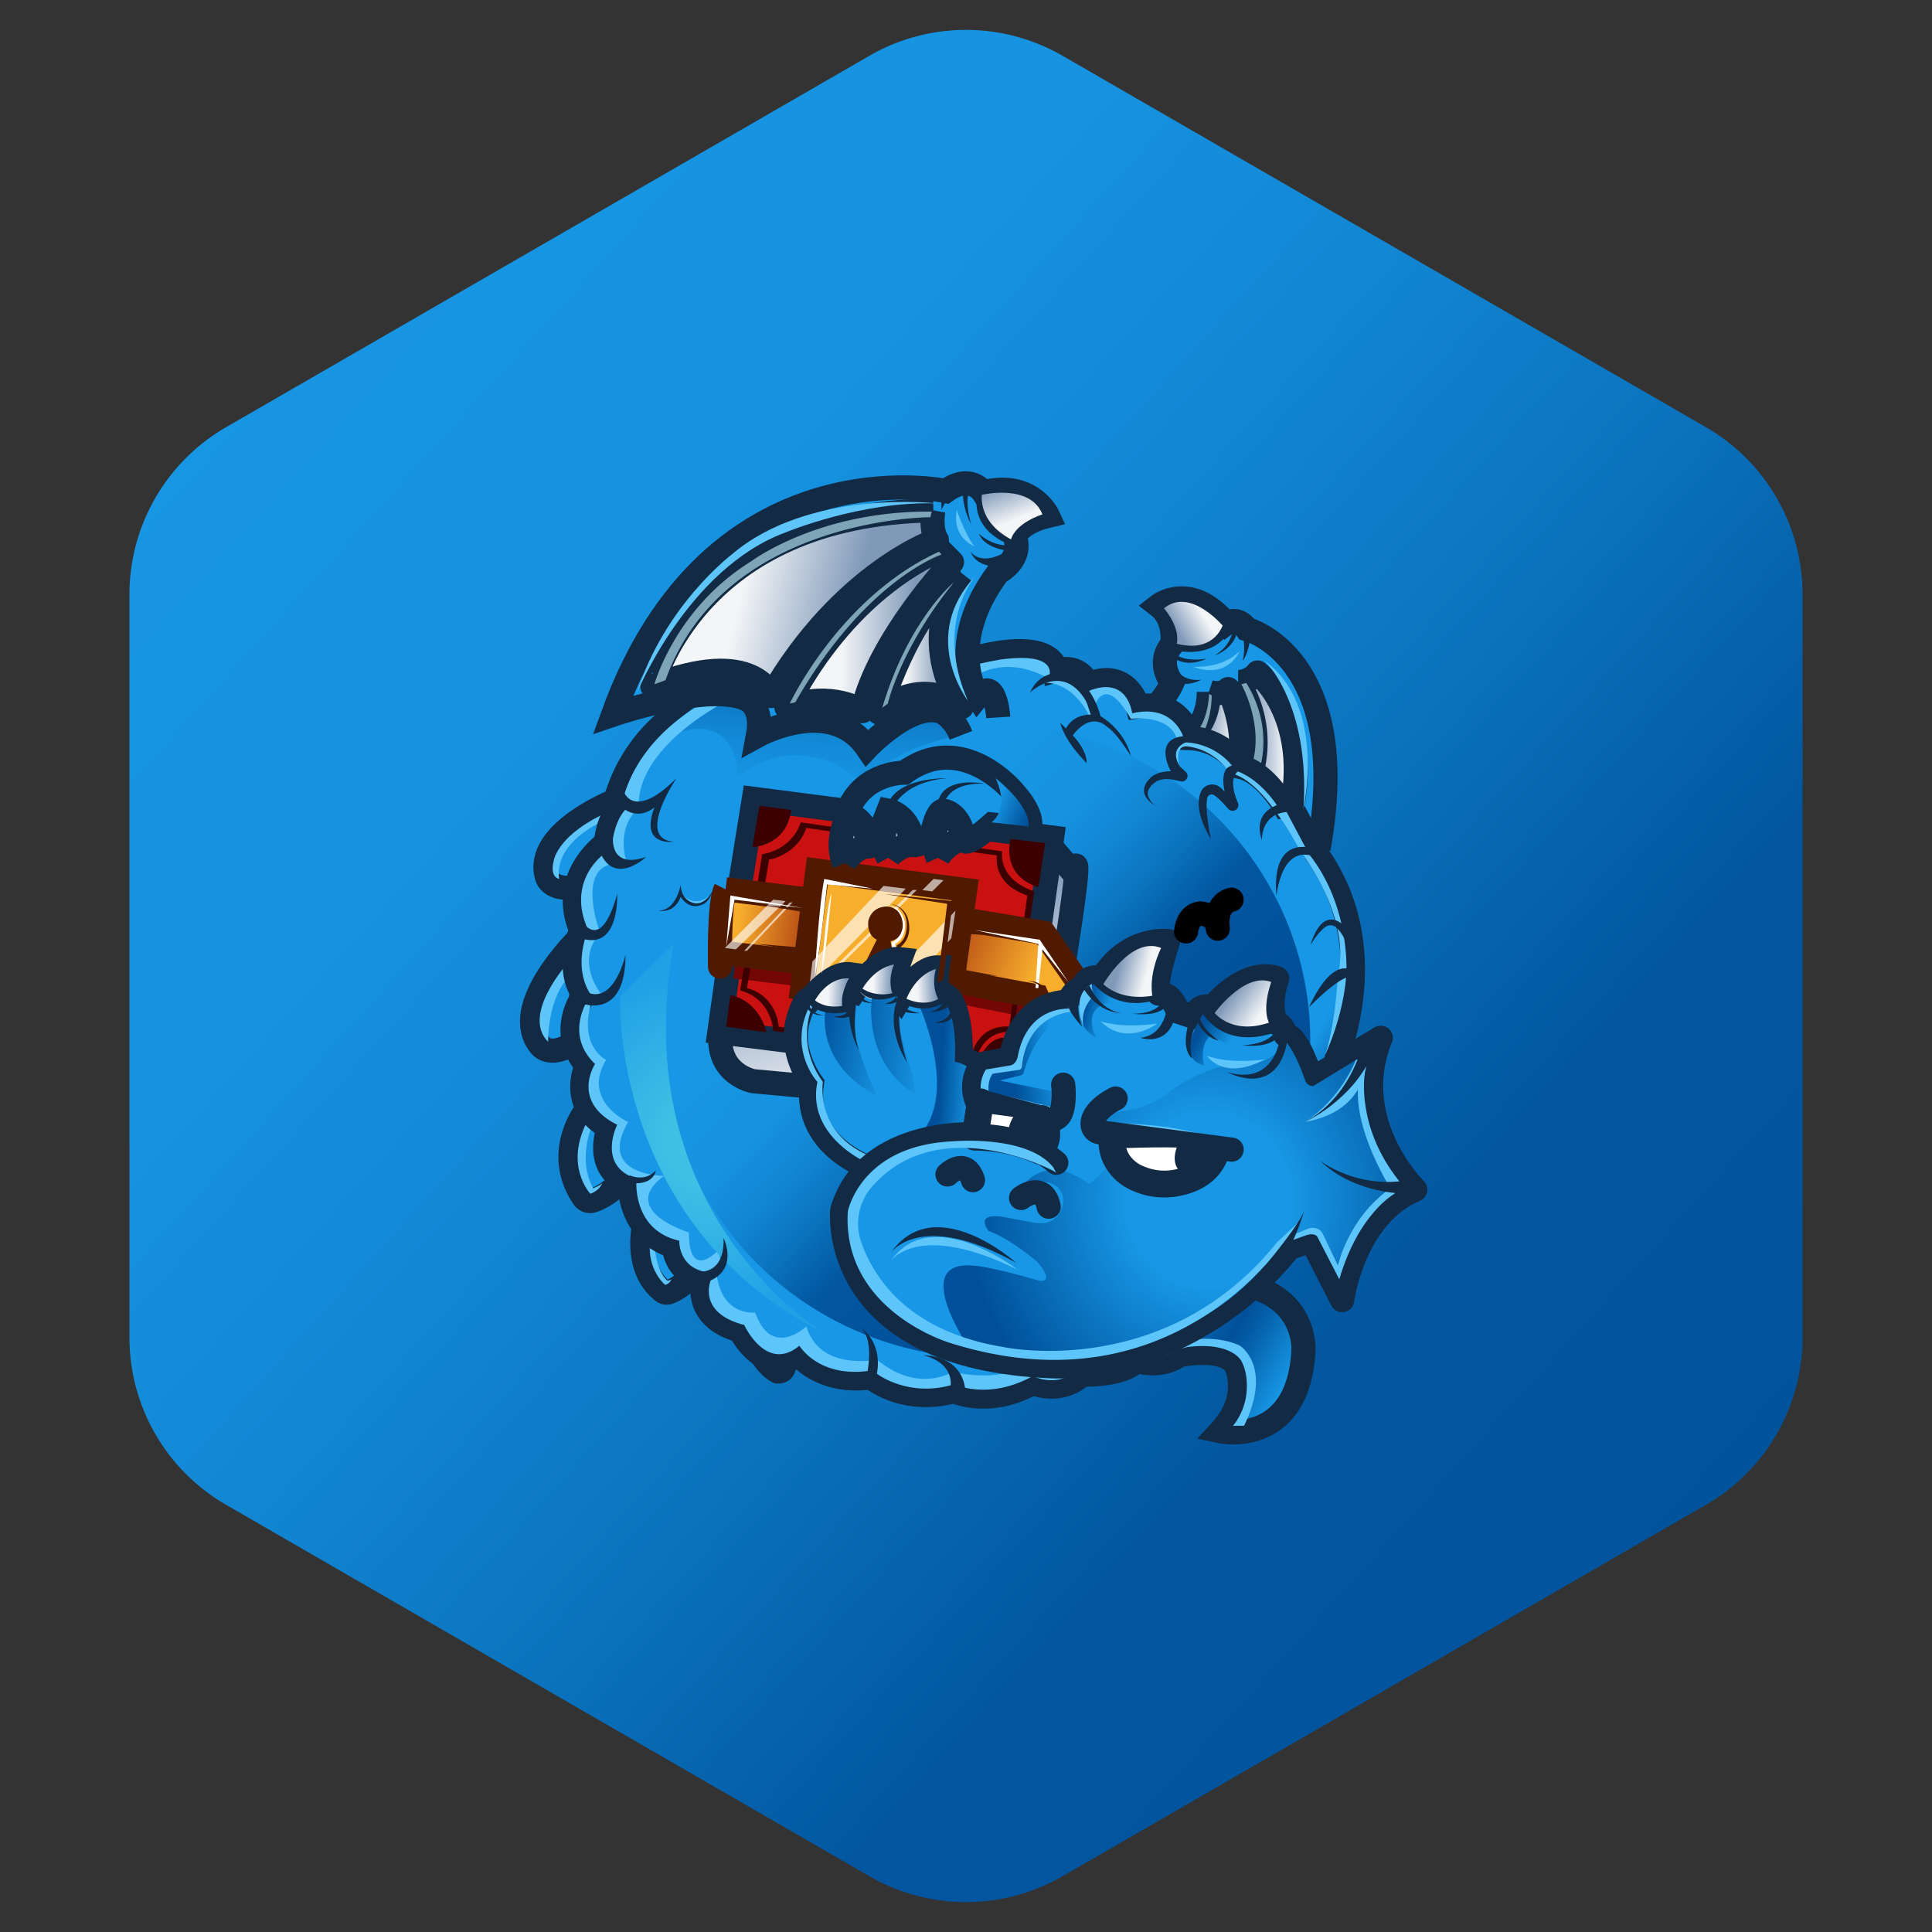 <svg width="40" height="40" xmlns="http://www.w3.org/2000/svg"><rect width="100%" height="100%" fill="#333333" stroke="none"/><defs><linearGradient x1="5.062%" y1="4.614%" y2="100%" id="a"><stop stop-color="#1797E5" offset="0%"/><stop stop-color="#1693E1" offset="26%"/><stop stop-color="#1287D4" offset="40%"/><stop stop-color="#0B73BE" offset="54%"/><stop stop-color="#0257A0" offset="69%"/><stop stop-color="#005099" offset="100%"/></linearGradient><linearGradient x1="103.377%" y1="54.281%" x2="13.284%" y2="34.301%" id="b"><stop stop-color="#F3F5F7" offset="33%"/><stop stop-color="#8099B9" offset="78%"/></linearGradient><linearGradient x1="94.758%" y1="50.667%" x2="-15.829%" y2="48.533%" id="c"><stop stop-color="#F3F5F7" offset="33%"/><stop stop-color="#E4E9EF" offset="37%"/><stop stop-color="#C0CCDC" offset="48%"/><stop stop-color="#A4B6CC" offset="59%"/><stop stop-color="#90A6C2" offset="70%"/><stop stop-color="#849CBB" offset="81%"/><stop stop-color="#8099B9" offset="91%"/></linearGradient><linearGradient x1="79.8%" y1="65.444%" x2="96.963%" y2="75.104%" id="d"><stop stop-color="#1797E5" offset="12%"/><stop stop-color="#1693E1" offset="14%"/><stop stop-color="#0A6FBA" offset="33%"/><stop stop-color="#0358A2" offset="48%"/><stop stop-color="#005099" offset="57%"/><stop stop-color="#0663AD" offset="71%"/><stop stop-color="#1694E2" offset="99%"/><stop stop-color="#1797E5" offset="100%"/></linearGradient><linearGradient x1="26.92%" y1="28.169%" x2="70.131%" y2="69.04%" id="e"><stop stop-color="#1797E5" offset="0%"/><stop stop-color="#1693E1" offset="26%"/><stop stop-color="#1287D4" offset="40%"/><stop stop-color="#0B73BE" offset="54%"/><stop stop-color="#0257A0" offset="69%"/><stop stop-color="#005099" offset="100%"/></linearGradient><linearGradient x1="80.138%" y1="129.253%" x2="37.006%" y2="5.829%" id="f"><stop stop-color="#F3F5F7" offset="33%"/><stop stop-color="#8099B9" offset="78%"/></linearGradient><linearGradient x1="77.46%" y1="59.57%" x2="-20.237%" y2="30.76%" id="g"><stop stop-color="#F7AE2D" offset="17%"/><stop stop-color="#B04211" offset="86%"/></linearGradient><linearGradient x1=".019%" y1="49.679%" x2="99.652%" y2="61.511%" id="h"><stop stop-color="#F7AE2D" offset="17%"/><stop stop-color="#B04211" offset="86%"/></linearGradient><linearGradient x1="34.269%" y1="186.413%" x2="62.492%" y2="-33.583%" id="i"><stop stop-color="#1797E5" offset="26%"/><stop stop-color="#1694E2" offset="40%"/><stop stop-color="#138BD8" offset="51%"/><stop stop-color="#0E7CC8" offset="61%"/><stop stop-color="#0767B1" offset="70%"/><stop stop-color="#005099" offset="77%"/></linearGradient><linearGradient x1="125.394%" y1="63.718%" x2="29.624%" y2="50.16%" id="j"><stop stop-color="#1797E5" offset="26%"/><stop stop-color="#005099" offset="77%"/></linearGradient><linearGradient x1="103.838%" y1="45.499%" x2="6.45%" y2="65.462%" id="k"><stop stop-color="#1797E5" offset="26%"/><stop stop-color="#005099" offset="77%"/></linearGradient><radialGradient cx="61.756%" cy="45.388%" fx="61.756%" fy="45.388%" r="93.51%" gradientTransform="scale(.702 1) rotate(6.68 .749 2.701)" id="l"><stop stop-color="#1797E5" offset="26%"/><stop stop-color="#005099" offset="77%"/></radialGradient><linearGradient x1="2.041%" y1="40.02%" x2="90.564%" y2="53.826%" id="m"><stop stop-color="#F3F5F7" offset="33%"/><stop stop-color="#8099B9" offset="78%"/></linearGradient><linearGradient x1="-.004%" y1="-45.322%" x2="100.009%" y2="-45.322%" id="n"><stop stop-color="#F3F5F7" offset="33%"/><stop stop-color="#8099B9" offset="78%"/></linearGradient><linearGradient x1="0%" y1="-69.335%" y2="-69.335%" id="o"><stop stop-color="#F3F5F7" offset="33%"/><stop stop-color="#8099B9" offset="78%"/></linearGradient><linearGradient x1="80.414%" y1="105.389%" x2="19.522%" y2="-19.72%" id="p"><stop stop-color="#F3F5F7" offset="33%"/><stop stop-color="#8099B9" offset="78%"/></linearGradient><linearGradient x1="89.777%" y1="11.621%" x2="-1.55%" y2="74.88%" id="q"><stop stop-color="#F3F5F7" offset="33%"/><stop stop-color="#8099B9" offset="78%"/></linearGradient><linearGradient x1="115.545%" y1="91.798%" x2="14.418%" y2="10.704%" id="r"><stop stop-color="#F3F5F7" offset="33%"/><stop stop-color="#8099B9" offset="78%"/></linearGradient><linearGradient x1="109.626%" y1="61.255%" x2="6.731%" y2="27.502%" id="s"><stop stop-color="#F3F5F7" offset="33%"/><stop stop-color="#8099B9" offset="78%"/></linearGradient><linearGradient x1="-4.252%" y1="54.993%" x2="116.413%" y2="47.042%" id="t"><stop stop-color="#F3F5F7" offset="33%"/><stop stop-color="#8099B9" offset="78%"/></linearGradient><linearGradient x1="-.347%" y1="47.155%" x2="118.724%" y2="51.661%" id="u"><stop stop-color="#F3F5F7" offset="33%"/><stop stop-color="#8099B9" offset="78%"/></linearGradient><linearGradient x1="-12.665%" y1="12.274%" x2="79.955%" y2="86.426%" id="v"><stop stop-color="#F3F5F7" offset="33%"/><stop stop-color="#8099B9" offset="78%"/></linearGradient><linearGradient x1="-12.441%" y1="12.736%" x2="85.884%" y2="92.452%" id="w"><stop stop-color="#F3F5F7" offset="33%"/><stop stop-color="#8099B9" offset="78%"/></linearGradient><linearGradient x1="-10.875%" y1="12.575%" x2="76.01%" y2="84.354%" id="x"><stop stop-color="#F3F5F7" offset="33%"/><stop stop-color="#8099B9" offset="78%"/></linearGradient><linearGradient x1="-.766%" y1="46.589%" x2="117.266%" y2="51.816%" id="y"><stop stop-color="#F3F5F7" offset="33%"/><stop stop-color="#8099B9" offset="78%"/></linearGradient><radialGradient cx="49.998%" cy="50.341%" fx="49.998%" fy="50.341%" r="134.446%" gradientTransform="matrix(1 0 0 .525 0 .24)" id="z"><stop stop-color="#3FC0E5" offset="17%"/><stop stop-color="#20A1E6" offset="62%"/></radialGradient><linearGradient x1="100.038%" y1="72.211%" x2="-2.39%" y2="35.096%" id="A"><stop stop-color="#1797E5" offset="26%"/><stop stop-color="#005099" offset="77%"/></linearGradient><linearGradient x1="103.115%" y1="86.978%" x2=".998%" y2="37.447%" id="B"><stop stop-color="#1797E5" offset="26%"/><stop stop-color="#005099" offset="77%"/></linearGradient><linearGradient x1="176.042%" y1="75.534%" x2="-46.155%" y2="20.226%" id="C"><stop stop-color="#1797E5" offset="26%"/><stop stop-color="#005099" offset="77%"/></linearGradient><linearGradient x1="192.724%" y1="68.913%" x2="-95.059%" y2="20.782%" id="D"><stop stop-color="#1797E5" offset="26%"/><stop stop-color="#005099" offset="77%"/></linearGradient><linearGradient x1="-29.164%" y1="27.512%" x2="128.369%" y2="110.364%" id="E"><stop stop-color="#1797E5" offset="26%"/><stop stop-color="#005099" offset="77%"/></linearGradient></defs><g fill="none" fill-rule="evenodd"><path d="M20 1.155l13.32 7.69a4 4 0 0 1 2 3.464v15.382a4 4 0 0 1-2 3.464L20 38.845a4 4 0 0 1-4 0l-13.32-7.69a4 4 0 0 1-2-3.464V12.309a4 4 0 0 1 2-3.464L16 1.155a4 4 0 0 1 4 0z" fill="url(#a)" transform="translate(2)"/><g transform="translate(11 10)"><g fill-rule="nonzero" stroke="#122A44" stroke-width=".5"><path d="M12.813 4.767s.314-.314.457-.628c0 0-.343-.4 0-.8 0 0 .086-.515-.286-.801 0 0 .658-.514 1.401.371 0 0 .229-.171.429.115 0 0 2.201.571 1.486 4.545" fill="#1797E5"/><g stroke-linejoin="round"><path d="M.604.41s.257.085.4-.058c0 0 .505.962.138 1.91L.003 1.495s.6-.286.6-1.086" fill="url(#b)" transform="translate(13.424 3.915)"/><path d="M1.21.206s.258.001.402-.198c0 0 1.224.968.628 3.152l-.84-.838s.491-.998-.19-2.116" fill="url(#c)" transform="translate(13.424 3.915)"/></g><g fill="#1797E5"><path d="M1.83 6.537S.062 7.197.32 8.14c0 0 .054.31.613.227 0 0 1.232-1.75.896-1.831M1.17 12.944s-.744.885-.089 1.85a.165.165 0 0 0 .189.064c.216-.072.686-.317 1.108-1.143M2.34 15.327c-.06.308-.129 1.007.387 1.41a.122.122 0 0 0 .117.019c.142-.051.491-.23.794-.813a.123.123 0 0 0-.053-.166l-1.07-.535a.122.122 0 0 0-.174.085"/></g></g><g fill="#7DA4B7" fill-rule="nonzero"><path d="M14.034 4.367s-.02.719-.417.917l.215.024s.255-.34.255-.912M14.7 4.167s.493.858.207 1.715l.156.086s.338-.857-.26-1.829"/></g><path d="M.956 9.462s-1.422 1.392-.77 2.182c0 0 .184.274.688-.047 0 0 .442-2.202.082-2.135" stroke="#122A44" stroke-width=".5" fill="#1797E5" fill-rule="nonzero"/><path d="M4.331 17.692s.202.72.7.947c0 0 .808.173.309-1.272" fill="#122A44" fill-rule="nonzero"/><g fill="#5DC5F9" fill-rule="nonzero"><path d="M1.492 6.997s-1.03.43-.915 1.201c0 0-.2-.029-.114-.372 0 0 .057-.486.972-.943l.229-.114-.143.228M.777 9.913s-1 1.087-.428 1.658c0 0-.029-1.086.6-1.486M1.305 13.2s-.383.715-.027 1.402c0 0 .165-.058.192-.115 0 0-.027.143-.246.229 0 0-.576-.6-.028-1.572M2.54 15.688s.026.629.283.829c0 0 .026 0 .077-.029 0 0-.025.086-.128.115 0 0-.386-.315-.31-.915"/></g><path d="M16.443 12.458s1.401-2.602-.2-4.803l-.457-.858s-.057-.143-.2-.114c0 0-.4-.686-.887-.8 0 0-.371-.572-1.058-.6 0 0-.171-.802-1.086-.658 0 0-.2-.8-1.03-.458 0 0-.142-.429-.657-.286 0 0-.028-.772-2-.171 0 0-5.918-.83-7.09 2.744 0 0-.054.134.097.169a.01.01 0 0 1 .005.015 1.371 1.371 0 0 0-.332.816s-1 .686-.514 1.801c0 0-.343.801.058 1.344 0 0-.572.743.057 1.458 0 0-.4.829.457 1.286 0 0-.343.858.43 1.143 0 0-.03 1.03.914 1.316 0 0 .028.571.629.657 0 0-.286.801.743 1.087 0 0 .486.971 1.2.485 0 0 .458.63 1.516.486 0 0 .657.572 1.715.286 0 0 .715.343 1.63-.171 0 0 .543.257 1.029-.172 0 0 .829.029 1.115-.286 0 0 .486.172.886-.114 0 0 .915-.2 1.172.2 0 0 .343.658-.315 1.372 0 0 1.601.344 1.716-1.658 0 0 .086-1.086-1.201-1.372l1.658-4.144z" stroke="#122A44" stroke-width=".5" fill="url(#d)" fill-rule="nonzero"/><ellipse fill="url(#e)" fill-rule="nonzero" cx="9.439" cy="11.543" rx="6.689" ry="6.575"/><g fill-rule="nonzero" stroke="#122A44" stroke-width=".5"><path d="M6.872.996l.455.529s.343-1.2-.458 3.516l-.457 1.344-5.703-.53s-.772-.143-.673-1.01L6.872.994" fill="url(#f)" stroke-linejoin="round" transform="translate(3.885 6.53)"/><path fill="#C91111" d="M4.322 8.312l.286-1.772 6.175.8-.257 1.83-.458 2.973-6.175-.772z"/></g><path fill="#750606" fill-rule="nonzero" d="M4.265 9.713l-.086.543 1.887.229 2.859.629V10.8l1.392.273.066-.588-6.118-.772"/><path d="M9.75 7.626l-4.17-.6c-.21.6-.8.657-.8.657l-.456 2.822c.66.18.685.838.685.838l4.203.571c.21-.66.77-.543.77-.543l.43-2.916c-.78-.27-.661-.83-.661-.83zm.146 3.63s-.571-.085-.772.544l-4.001-.543s-.029-.63-.658-.8l.372-2.145.086-.514s.572-.085.772-.657l3.946.572s-.116.571.627.828l-.372 2.716z" fill="#3D0000" fill-rule="nonzero"/><g fill-rule="nonzero" stroke="#4F1A00" stroke-width=".5"><path fill="url(#g)" d="M4.824.986l1.887.315.972 1.4-.857.487-.258-.572-1.858-.343.114-1.287z" transform="translate(3.9 8.012)"/><path d="M.122.4L2.18.657l-.2 1.287-1.915-.229-.057.286S-.022.686.122.401" fill="url(#h)" stroke-linejoin="round" transform="translate(3.9 8.012)"/><path fill="#F7AE2D" d="M5.923 8.026l-.314 2.43 3.03.43.343-2.46-3.059-.4z"/></g><g fill="#FFF" fill-rule="nonzero" opacity=".63"><path d="M8.782 8.855l-.086.572-1 1.087-.115-.415 1.2-1.244M7.295 8.34L5.82 9.907l-.052.429.07.007 1.915-1.944-.458-.057M7.896 8.427L5.923 10.37l.229-.143 1.83-1.801h-.086"/></g><g fill="#4F1A00" fill-rule="nonzero"><path d="M7.152 9.456l-.314.629.726.07-.126-.67s.228-.03.257-.286c0 0 .057-.372-.315-.43 0 0-.314-.028-.4.287 0 0-.056.285.172.4"/><path d="M7.438 8.713s.334.057.334.428c0 0 .026.315-.206.43l.052.8h.103l-.103-.744s.288-.172.186-.584a.434.434 0 0 0-.366-.33z"/></g><path d="M7.381 8.741s.31.057.31.43c0 0 0 .228-.232.342l.103.886h.103l-.129-.857s.168-.073.198-.316a.46.46 0 0 0-.075-.32.376.376 0 0 0-.258-.163l-.02-.002z" fill="#FFF" fill-rule="nonzero"/><g fill="#3D0000" fill-rule="nonzero"><path d="M9.782 11.486s-.34-.04-.556.55l.67-.067M9.925 7.369s-.228.743.572 1l.143-.914M4.722 6.683l-.143.858s.715-.03.8-.772M4.122 10.6l-.086.657.83.114s-.115-.629-.744-.772"/></g><path d="M9.153 4.024s.6-.486 1.516 0l-.057.115s.572-.086.972.743c0 0 .172-1.144.83 0 0 0 .857-.115.971.486 0 0-.143.286.029.486 0 0-.115-.429.171-.4 0 0 .486.028.83.486l.114.085s.371.058.857.744c.155.201.294.414.417.637.07.127.146.25.228.37.28.405.894 1.44.67 2.423 0 0-.085 1.544-.428 1.973 0 0 .514-.887.6-1.973 0 0 .114-1.4-.772-2.516l-.486-.914-.171-.086s-.372-.6-.916-.743v-.058s-.315-.485-1.001-.514l-.029-.114s-.2-.686-1.058-.486c0 0-.086-.8-.915-.457 0 0-.514-.286-.829-.229 0 0 .343-.6-.972-.429 0 0-.527.09-.678.16l.107.211z" fill="#5DC5F9" fill-rule="nonzero"/><path d="M2.493 5.433s2.057-2.41 4.516-1.495c1.866.695 1.744 1.316 1.744 1.316s-1.266.198-1.853 1c0 0-1.146-1.251-2.615-.192 0 0-.029-1.674-1.792-.629" fill="url(#i)" fill-rule="nonzero"/><path d="M10.954 18.318s-.188.242-.708-.065c0 0-.464.38-1.521.15 0 0-.715.458-1.572-.256 0 0-1.173.257-1.459-.686 0 0-.714.686-1.058-.286 0 0-.714.086-.8-.83 0 0 .17-.285 0-.428 0 0-.573.6-.573-.4 0 0-1.486-.458-.514-1.172 0 0-1.4 0-.743-1.115 0 0-.972-.429-.458-1.287 0 0-.6-.285-.285-1.257l.2-.086S.92 9.97 1.377 9.37l.029-.114s-.458-1.258.285-1.372l.286-.029s-.257-.686.257-1.143c0 0-.228-1.115 1.916-2.258h-.4s-1.486.657-1.858 2.115l.115.143s-.242.145-.326.703a.35.35 0 0 1-.14.24c-.25.171-.763.735-.363 1.6 0 0-.344.744.057 1.344 0 0-.6.772.085 1.43 0 0-.513.772.458 1.258 0 0-.429.857.4 1.115 0 0-.114 1.058.886 1.286 0 0-.028.572.6.657l.058.143s-.315.686.686.944c0 0 .457 1 1.143.429 0 0 .4.686 1.487.514l.143.085s.657.486 1.572.2c0 0 .715.343 1.63-.171 0 0 .486.257.914-.114l-.343-.057z" fill="#5DC5F9" fill-rule="nonzero"/><path d="M7.21 14.259s-1.601-.43-1.401-1.83c0 0-.486-.657-.286-1.315 0 0 .114-.457.257-.429 0 0 .429-.571.829-.514 0 0-.029.286.086.343 0 0 .486-.714.943-.657 0 0-.2.543 0 .8 0 0 .372-.629.772-.629 0 0-.057.372.029.544 0 0 .457-.143.457 1.315 0 0 .343.114.514.428l-.057 1.601" stroke="#122A44" stroke-width=".5" fill="#1797E5" fill-rule="nonzero"/><path d="M8.043 10.844s.968 2.185-.29 2.871l1.343-.2.057-1.344s-.173-.152-.387-.19c0 0 .073-.896-.213-1.24" fill="url(#j)" fill-rule="nonzero"/><g fill="#5DC5F9" fill-rule="nonzero"><path d="M5.837 10.8s-.4.771.2 1.6c0 0-.2 1.23 1.258 1.63l-.371.029s-1.23-.544-1-1.659c0 0-.658-.714-.115-1.658l.028.058zM12.759 17.942l.683-.167s.686-.172 1.229.086c0 0 .686.428.086 1.658h-.23s.315-.343.286-.886c0 0 0-.257-.114-.458 0 0-.2-.4-1.115-.286l-.228.057a.819.819 0 0 1-.744.115l.147-.119z"/></g><path d="M11.126 10.742s-1-.057-1.2 1.172l-.6.115s-.315.4-.058.857c0 0-.114.372.029.6 0 0-2.345-.17-2.86 1.573 0 0-.314 3.059 4.375 3.23 0 0 2.801.143 4.888-2.458l.458-.143.629 1.23s.228-1.745 1.515-2.288c0 0-1.43-1.4-.715-3.144l-1.43.857s-.285-.914-.543-.914c0 0-.028-.2-.2-.257 0 0-.171-.343.029-.915 0 0-.572-.286-1.344.6 0 0-.286-.114-.372.2l-.343-.114s-.114-.4-.4-.372c0 0-.114-.114.2-1.086 0 0-.829-.114-1.372.772 0 0-.314-.115-.4.2 0 0-.2.028-.286.285" stroke="#122A44" stroke-width=".5" fill="#1797E5" fill-rule="nonzero" stroke-linejoin="round"/><path d="M10.954 12.629l-1.257-.257.433-.108a.076.076 0 0 0 .065-.056c.056-.218.329-1.087 1.103-1.237l-.086-.085s-.857-.029-1.143 1.172l-.658.143v.485l1.373.343" fill="url(#k)" fill-rule="nonzero"/><path d="M8.982 17.775s-1.115-1.687.171-1.572c0 0 .286 0 1.373.314 0 0 .343.057-.058-.4 0 0-.571-.486-1-.63 0 0-.372-.457.486-.256l.486.086s.457.114.572-.4c0 0 .085-.515-.63-.458 0 0-.085 0-.2.086 0 0 .4-.572 1.087-.2.102.044.198.102.286.171l.342-.315.315-.057-.257-.829s-.315.086-.115-.229l.715-.142s.458-.143.629-.315c0 0 .801-.657 1.772-.629 0 0 .572-.028.6-.514 0 0 .23.2.458.858 0 0 .029.143.172.143l.896-.546.177.273s-.33.93.585 2.302c0 0-.829.915-1.143 1.858l-.413-.929-.76.272s-1.743 3.201-6.546 2.058" fill="url(#l)" fill-rule="nonzero"/><g fill="#1797E5" fill-rule="nonzero" stroke="#122A44" stroke-width=".5"><path d="M9.668 4.853s-.057-.886-.429-.429c0 0-.686-1.086.429-2.572 0 0 .514-.257.343-.744 0 0 .086-.285.686-.428 0 0-.343-.744-1.343-.487 0 0-.257-.4-.772-.028 0 0-4.832-1.03-6.89 4.631 0 0 2.001-.686 2.773-.314 0 0 .343.143.229.743 0 0 1.515-.83 2.258.257 0 0 .915-.972 1.544-.743 0 0 .257.114.4.486M9.982 6.397s-1.058-1.286-2.258-.4c0 0-.786-.015-1.13.7 0 0-.056.086-.056.143 0 0 .457.114.457.686 0 0 .114 0 .4-.743 0 0 .458.086.514.715 0 0 .115.028.372-.172 0 0 .086-.486.229-.543 0 0 .371 0 .457.629 0 0 .057.114.572-.343l.772.086s.143-.23-.329-.758"/></g><g fill="#5DC5F9" fill-rule="nonzero"><path d="M10.954 12.458s-.085.428-.2.457L9.468 12.6s-.029-.228.086-.371l.543-.078a.07.07 0 0 0 .06-.064c.017-.223.142-1.046 1.055-1.145l-.06-.057s-.883-.085-1.083 1c0 0-.029.144-.143.172l-.514.086s-.2.286-.057.6l1.4.372s.257.057.2-.657M12.098 12.772s-.257.257-.257.486c0 0 1.744-.057 2.659.486l-2.802-.372s-.2-.2.4-.6M10.097 14.801s.1-.349.44-.325c.057.005.11.03.149.072.066.072.154.216.154.482 0 0-.171-.6-.743-.229M8.525 14.287s.1-.349.44-.325c.056.004.11.03.148.071.067.072.155.217.155.482 0 0-.172-.6-.743-.228"/></g><g stroke-linecap="round" stroke="#122A44" stroke-width=".5"><path d="M10.14 14.803s.457-.36.572.18M8.617 14.316s.371-.367.527.118M12.098 12.744s-.49.234-.477.537a.171.171 0 0 0 .15.162l2.728.359"/></g><path d="M11.925 13.87c.633.457 1.295.535 1.984.234.689-.3.028-.407-1.984-.32v.086z" fill="#FFF"/><g stroke-linejoin="round"><path d="M11.765 13.415l.542.126-.002.012a.541.541 0 0 0 .06.33.624.624 0 0 0 .307.261c.192.086.404.113.612.078.343-.058.575-.217.65-.526l.54.133c-.138.56-.559.85-1.098.94a1.62 1.62 0 0 1-.932-.118 1.177 1.177 0 0 1-.564-.498 1.08 1.08 0 0 1-.126-.672l.011-.066z" fill="#122A44" fill-rule="nonzero"/><g stroke-linecap="round"><path d="M11.012 12.458s.045.372-.05.59a.232.232 0 0 1-.273.128l-1.442-.387" stroke="#122A44" stroke-width=".5"/><path fill="#FFF" d="M9.279 13.031l.152.357.833.152-.05-.383z"/><path d="M10.368 13.362a.3.3 0 0 0-.016-.036.278.278 0 1 1 .462-.308c.02.031.046.078.07.138a.786.786 0 0 1-.153.86.278.278 0 0 1-.33.062 3.09 3.09 0 0 0-1.22-.257.278.278 0 0 1-.273-.321l.115-.715a.278.278 0 1 1 .548.088l-.065.408a3.697 3.697 0 0 1 .886.194.3.3 0 0 0-.024-.113z" fill="#122A44" fill-rule="nonzero"/></g></g><path d="M10.87 14.074s-.308-.282-.698-.373" stroke="#122A44" stroke-width=".5" stroke-linecap="round" stroke-linejoin="round"/><path d="M16.197 7.57s-.883-.329-.769.985c0 0 .1-1.215.914-.758" fill="#122A44" fill-rule="nonzero"/><g stroke-linejoin="round" fill-rule="nonzero" stroke="#122A44" stroke-width=".5"><path d="M5.83.006s-.071.386.072.614c0 0-1.944.657-3.43 3.23 0 0-.344-1.029-2.46-.2C.013 3.65.87.077 5.83.006" fill="url(#m)" transform="translate(2.494 .56)"/><path d="M5.959.82l.257.258S4.7 2.678 4.358 4.165c0 0-.6-.428-1.572-.085 0 0 1-2.259 3.173-3.26" fill="url(#n)" transform="translate(2.494 .56)"/><path d="M6.416 1.307s-.972 1.257 0 2.773c0 0-.772-.687-1.715.114 0 0 .572-2.058 1.715-2.887" fill="url(#o)" transform="translate(2.494 .56)"/></g><g fill="#122A44" fill-rule="nonzero"><path d="M13.409 13.658s-.324.554.269.734c0 0 .44-.278.487-.635M10.044 13.028s-.319.401-.06.573l.542.143s.237-.389-.082-.609"/></g><path d="M13.556 9.284s.029-.343.286-.371c0 0 .343 0 .371.314 0 0-.085-.514.286-.6" stroke="#000" stroke-width=".5" stroke-linecap="round" stroke-linejoin="round"/><g fill="#122A44" fill-rule="nonzero"><path d="M17.01 10.106s-.395-.364-.91.75c0 0 .673-.7.908-.635M16.942 9.289s-.5-.72-.813.281c0 0 .154-.27.32-.383a.176.176 0 0 1 .211.01c.096.082.24.277.349.747M15.556 6.635s-.657.106-.428.763c0 0-.043-.631.665-.588M14.775 5.905s-.436.036-.145.717a.119.119 0 0 1-.197.127c-.062-.069-.181-.207-.293-.284a.093.093 0 0 0-.144.054c-.025.11-.027.345.074.85 0 0-.374-.562-.211-.966a.256.256 0 0 1 .37-.125c.049.032.092.072.128.119 0 0-.193-.756.418-.492M13.817 5.302s-.68.05-.405.54c.01.018.022.033.037.046l.112.103a.116.116 0 0 1-.11.187c-.144-.027-.467-.152-.659.15a.18.18 0 0 0-.02.153.383.383 0 0 0 .155.202s-.457-.229-.114-.572c0 0 .114-.143.429-.143 0 0-.426-.747.387-.73M10.325 4.339s.656-.629 1.14.144c.02.034.036.07.049.106l.069.208s-.343-.029-.514.286l-.115-.115s.058.343.544.83c0 0 .028-.23-.286-.572 0 0 .343-.514.715-.172 0 0 .171.086.485.6 0 0-.085-.486-.628-.829 0 0-.172-.743-.715-.886 0 0-.515-.114-.744.4M9.13.036s-.204.186-.024.815c0 0-.231-.4-.154-.829M9.268 1.051s.382.361.777.193l-.022.172s-.612-.005-.755-.365M8.495.555s.103-.29.438-.475l-.386.026s-.077.105-.052.45"/><path d="M9.096 1.417s.2.36.83-.051l-.058.36s-.629.103-.772-.309"/></g><path d="M10.583.65s-.572.173-.658.544c0 0-.8-.257-.629-.943.001 0 1.029-.258 1.287.4" fill="url(#p)" fill-rule="nonzero"/><path d="M13.099 2.595s.362.405.257.772c0 0 .8.171.971-.4 0 0-.685-.822-1.228-.372" fill="url(#q)" fill-rule="nonzero"/><path d="M15.32 10.332s-.22.572-.02.896c0 0-.801.229-1.172-.228 0 0 .629-.887 1.193-.668" fill="url(#r)" fill-rule="nonzero"/><path d="M13.041 9.627s-.285.544-.171 1.059c0 0-.717.21-1.035-.296 0 0 .577-1.02 1.206-.763" fill="url(#s)" fill-rule="nonzero"/><path d="M8.379 10.06s-.117.34.06.654c0 0-.377.267-.686 0 0 0 .171-.515.626-.653" fill="url(#t)" fill-rule="nonzero"/><path d="M7.51 9.968s-.155.323-.014.655c0 0-.406.223-.682-.078 0 0 .23-.492.697-.577" fill="url(#u)" fill-rule="nonzero"/><g stroke-linejoin="round" fill-rule="nonzero" stroke="#122A44" stroke-width=".5"><path d="M.086 1.051S.249.758.6.68C.6.68.549.148.144.098c0 0-.26.523-.058.953" fill="url(#v)" transform="translate(6.395 6.818)"/><path d="M.993.943s.142-.214.494-.292c0 0-.072-.586-.443-.643 0 0-.286.515-.051.935" fill="url(#w)" transform="translate(6.395 6.818)"/><path d="M2.022.943s.173-.314.525-.392c0 0-.04-.493-.446-.543 0 0-.28.505-.08.935" fill="url(#x)" transform="translate(6.395 6.818)"/></g><path d="M6.58 10.256s-.197.264-.056.596c0 0-.378.166-.653-.136 0 0 .252-.488.71-.46" fill="url(#y)" fill-rule="nonzero"/><g fill="#122A44" fill-rule="nonzero"><path d="M9.336.17s-.154.624.646 1.024l-.057.086S9.068 1.023 9.24.194L9.336.17zM14.527 2.88s.079.4-.37.688c0 0 .449-.143.475-.6"/></g><path d="M6.066 17.603S1.921 15.145 2.95 9.542l-1.115 1.085s-.2 4.747 4.231 6.976" fill="url(#z)" fill-rule="nonzero"/><path d="M3.122 8.512s.257.335.6 0c0 0-.3.438-.6 0" fill="#5DC5F9" fill-rule="nonzero"/><g fill="#122A44" fill-rule="nonzero"><path d="M14.697 3.065s.116.255.031.616c0 0 .129-.149.163-.52M13.241 3.56s.23.308.744.076c0 0-.514.103-.715-.154"/><path d="M13.241 3.624s.086.506.63.45c0 0-.297.174-.62.03M14.328 2.91s-.172.657-1.03.4l-.028.142s.972.286 1.258-.571M8.124 18.06s.85-.023.868.818l-.334-.05s.21-.566-.534-.767M6.78 17.46s.575.312.339 1.143l-.183-.075s.205-.839-.155-1.068M3.98 15.631s.37.743-.458.944l-.172-.257s.658.17.63-.687M2.578 14.23s-.028.334-.571.257l.026-.144c0-.003.002-.005.004-.006a.009.009 0 0 1 .008 0c.053.023.328.124.533-.107M1.95 9.77s-.23 1.03-.801.772l-.115.229s.916.372.916-1M1.006 8.998s.4.83.772-.486c0 0 .057 1.173-.743.915M1.692 7.369s-.057.629.686.372c0 0-.657.62-.957-.105M1.92 6.397s.2.6 1.087-.286c0 0-.857 1.258-.057 1.315 0 0-.715.115-.4-.714 0 0-.332.319-.71-.027M2.636 8.852s.314.085.457-.284c0 0 .171.312.486.142 0 0 .114-.057.2-.312 0 0-.2.454-.514.255 0 0-.171-.085-.171-.341-.001 0-.087.54-.458.54"/></g><g fill="#5DC5F9" fill-rule="nonzero"><path d="M8.809.565s.18.514.36.743c0 0-.463-.171-.36-.743M2.178 4.367s1.058-2.601 3.088-3.344c0 0 1.572-.658 3.144-.6 0 0-2.659-.315-4.26 1.057 0 0-1.4 1.058-1.972 2.887M9.21 1.909s-.886.972-.17 2.601c0 0-1.03-1.343.17-2.601M13.702 3.805s.605.046.963-.325c0 0-.234.594-.963.325M15.185 3.681s.944.886.802 3.06c-.001 0 .485-2.116-.802-3.06"/></g><path d="M11.383 11.143s.057.2.315.343c0 0-.4-.715.457-.744l-.515-.372s-.371.344-.257.773" fill="url(#A)" fill-rule="nonzero"/><g fill="#7DA4B7" fill-rule="nonzero"><path d="M2.779 4.082l-.23.085s.43-1.572 2.001-2.544c0 0 1.401-1.058 3.745-1.03a.296.296 0 0 0-.028.115s-4.288 0-5.488 3.374zM5.351 4.567s1.03-2.2 3.088-3.144l.057.057s-1.572.514-3.03 3.059"/></g><path d="M11.61 10.37a.314.314 0 0 0 .052.23s-.309.256-.231.657c0 0-.283-.658.18-.887" fill="#5DC5F9" fill-rule="nonzero"/><path d="M8.753 2.052s-.944.772-1.487 2.601l.115-.086s.257-1.143 1.372-2.515" fill="#7DA4B7" fill-rule="nonzero"/><g fill="#122A44" fill-rule="nonzero"><path d="M11.784 10.314s.343.464 1.172.283l.114.052s-.829.413-1.458-.31M11.555 10.4s.2.513.657.571c0 0-.428.029-.771-.486"/></g><path d="M13.904 10.993s-.405.636-.234.864c0 0 .029.143.257.2 0 0-.114-.4.143-.629.137.087.28.164.429.23l.143-.23s-.332-.013-.738-.435" fill="url(#B)" fill-rule="nonzero"/><g fill="#122A44" fill-rule="nonzero"><path d="M12.441 10.988s.63.026.63-.36l.114.129s-.058.308-.744.231M11.406 10.514s-.18.286 0 .743c0 0-.335-.343-.309-.543"/><path d="M12.613 11.486s.628.228.743-.572l-.172-.229s0 .744-.571.8M13.813 11.114s-.258.4-.129.8c0 0-.283-.171-.026-.886M14.414 12.2s1.082.599 1.255-.758l-.14-.185s0 1.258-1.115.943"/></g><path d="M6.095 10.885S5.838 12 7.153 12.686c0 0-.458-.967-.572-1.818" fill="url(#C)" fill-rule="nonzero"/><path d="M7.052 10.657s-.214 1.315.9 2l-.056-.4s-.372-1-.315-1.63" fill="url(#D)" fill-rule="nonzero"/><g fill="#122A44" fill-rule="nonzero"><path d="M14.728 11.64s.707.11.797-.318l-.054-.094s-.057.386-.743.412M13.835 10.971s-.053.257.397.572c0 0-.29-.029-.475-.458"/><path d="M14.1 10.915s.37.571 1.257.228l.114.2s-1.029.486-1.6-.4"/></g><g fill="#5DC5F9" fill-rule="nonzero"><path d="M13.985 11.857s.4.18 1.2.077c0 0-.771.464-1.2-.077M11.784 11.143s.371.154 1.172.051c0 0-.63.489-1.172-.051"/></g><g fill="#122A44" fill-rule="nonzero"><path d="M5.752 10.797s.285.283.857.142l.086-.426-.197-.082s-.09.195-.061.394c0 0-.343.085-.6-.142"/><path d="M5.759 10.814s.025.18.308.206c0 0-.245.038-.373-.168M6.266 11.04s.257.025.309-.155l.026.155a.424.424 0 0 1-.335 0"/><path d="M6.76 10.57s-.154.715.026 1.173c0 0-.334-.543-.154-1.2M6.838 10.456s.286.232.743.078v.076s-.486.232-.772-.077"/><path d="M6.746 10.542a.54.54 0 0 0 .335.232s-.257 0-.386-.155M7.324 10.78s.231-.052.231-.18l.026.128s-.077.077-.257.052"/><path d="M7.573 10.714s-.257.514.206 1.286c0 0-.283-.857-.103-1.286"/><path d="M7.725 10.657s.4.23.743 0l.114.077s-.4.309-.914.025M7.636 10.77s.077.155.411.207c0 0-.257.025-.437-.077"/><path d="M8.239 10.945s.206 0 .309-.231l.077.129a.546.546 0 0 1-.386.102M8.353 11.174s.257-.026.335-.231l.025.128s-.103.129-.36.103M8.525 6.74s0-.543.857-.514c0 0-1.086-.229-.972.658M8.982 6.969s.103.154.051.386l.114-.035s-.01-.274-.165-.351M7.456 6.802s.154-.605 1.154-.69c0 0-1.2-.03-1.257.685"/></g><path d="M9.61 6.111s.716.543.687 1l-.771-.085s.4-.257.085-.915" fill="url(#E)" fill-rule="nonzero"/><path d="M7.438 15.945s.6-.915 2.601.2c0 0-1.686-1.515-2.601-.2" fill="#122A44" fill-rule="nonzero"/><g fill="#5DC5F9" fill-rule="nonzero"><path d="M7.438 16.117s.543-.858 2.63.171c0 0-1.8-1.4-2.63-.171"/><path d="M10.783 14.23s-2.348-1.246-3.732.343a1.16 1.16 0 0 0-.22 1.143c.251.723.959 1.851 2.951 2.174 0 0 3.345.715 5.66-2.173l.43-.4s-2.316 4.03-7.205 2.486c0 0-2.212-.652-2.116-2.691.001-.018.004-.036.008-.054.05-.199.417-1.35 2.166-1.428 0 0 1.544-.143 2.086.543l.058.114a.35.35 0 0 0-.086-.057z"/><path d="M17.258 12.214s-.202 1.1.714 2.244l-.1.258s-.743.4-1.143 1.772l-.457-.886s-.057-.086-.229-.028l-.314.114.028-.114.343-.143s.2-.057.286.114l.315.658s.2-.972 1.086-1.601c0 0-.8-1.258-.658-2.202l.13-.186"/></g><path d="M15.243 16.145s.714-.857.772-1.115c0 0-.2.715-.514 1.115" fill="#122A44" fill-rule="nonzero"/><path d="M16.015 13.23s.686-.4 1.058-1.287l.228-.057s.057 1.115-1.286 1.343" fill="#5DC5F9" fill-rule="nonzero"/><g fill="#122A44" fill-rule="nonzero"><path d="M17.187 11.686s-.23 1.029-1.172 1.543c0 0 .971-.429 1.4-1.4M16.329 14.03s.745.585 1.802.407v.275s-1.059.033-1.802-.682"/></g><g fill="#FFF" fill-rule="nonzero" opacity=".63"><path d="M4.465 9.685l.943-1h-.057l-.943 1h.057M4.236 9.656l1.03-1-.258-.03-1 1.001.228.029"/></g><g fill="#4F1A00" fill-rule="nonzero"><path d="M4.837 8.741l.857.155v-.078l-.857-.077M4.665 9.542l.944.077-.029.077-.915-.154M7.324 8.512l1.286.2-.2 1.63.115-.057.2-1.63-1.401-.143M8.982 9.227l.829.154-.858-.05.029-.104M8.839 10.056l.829.155-.829-.078v-.077"/></g><path fill="#FFF" fill-rule="nonzero" d="M9.182 9.256l1.344.2.6.886-.543-.686-.086.8h-.057l.057-.914-1.315-.286"/><path d="M10.268 10.313s.335 0 .412.36c0 0 0-.385-.412-.36" fill="#4F1A00" fill-rule="nonzero"/><g fill="#FFF" fill-rule="nonzero"><path d="M6.215 8.484s-.103 1.23-.206 1.687c0 0 .077-1.287.206-1.687"/><path d="M7.067 8.398l-.944-.086s-.143 1.373-.257 1.944c0 0 .086-1.515.2-2.058M4.036 9.599l.172-.972 1.4.171-1.486-.257-.086 1.058"/><path opacity=".63" d="M8.533 8.224l-.231.231-.206-.025.231-.232.206.026"/></g></g></g></svg>
